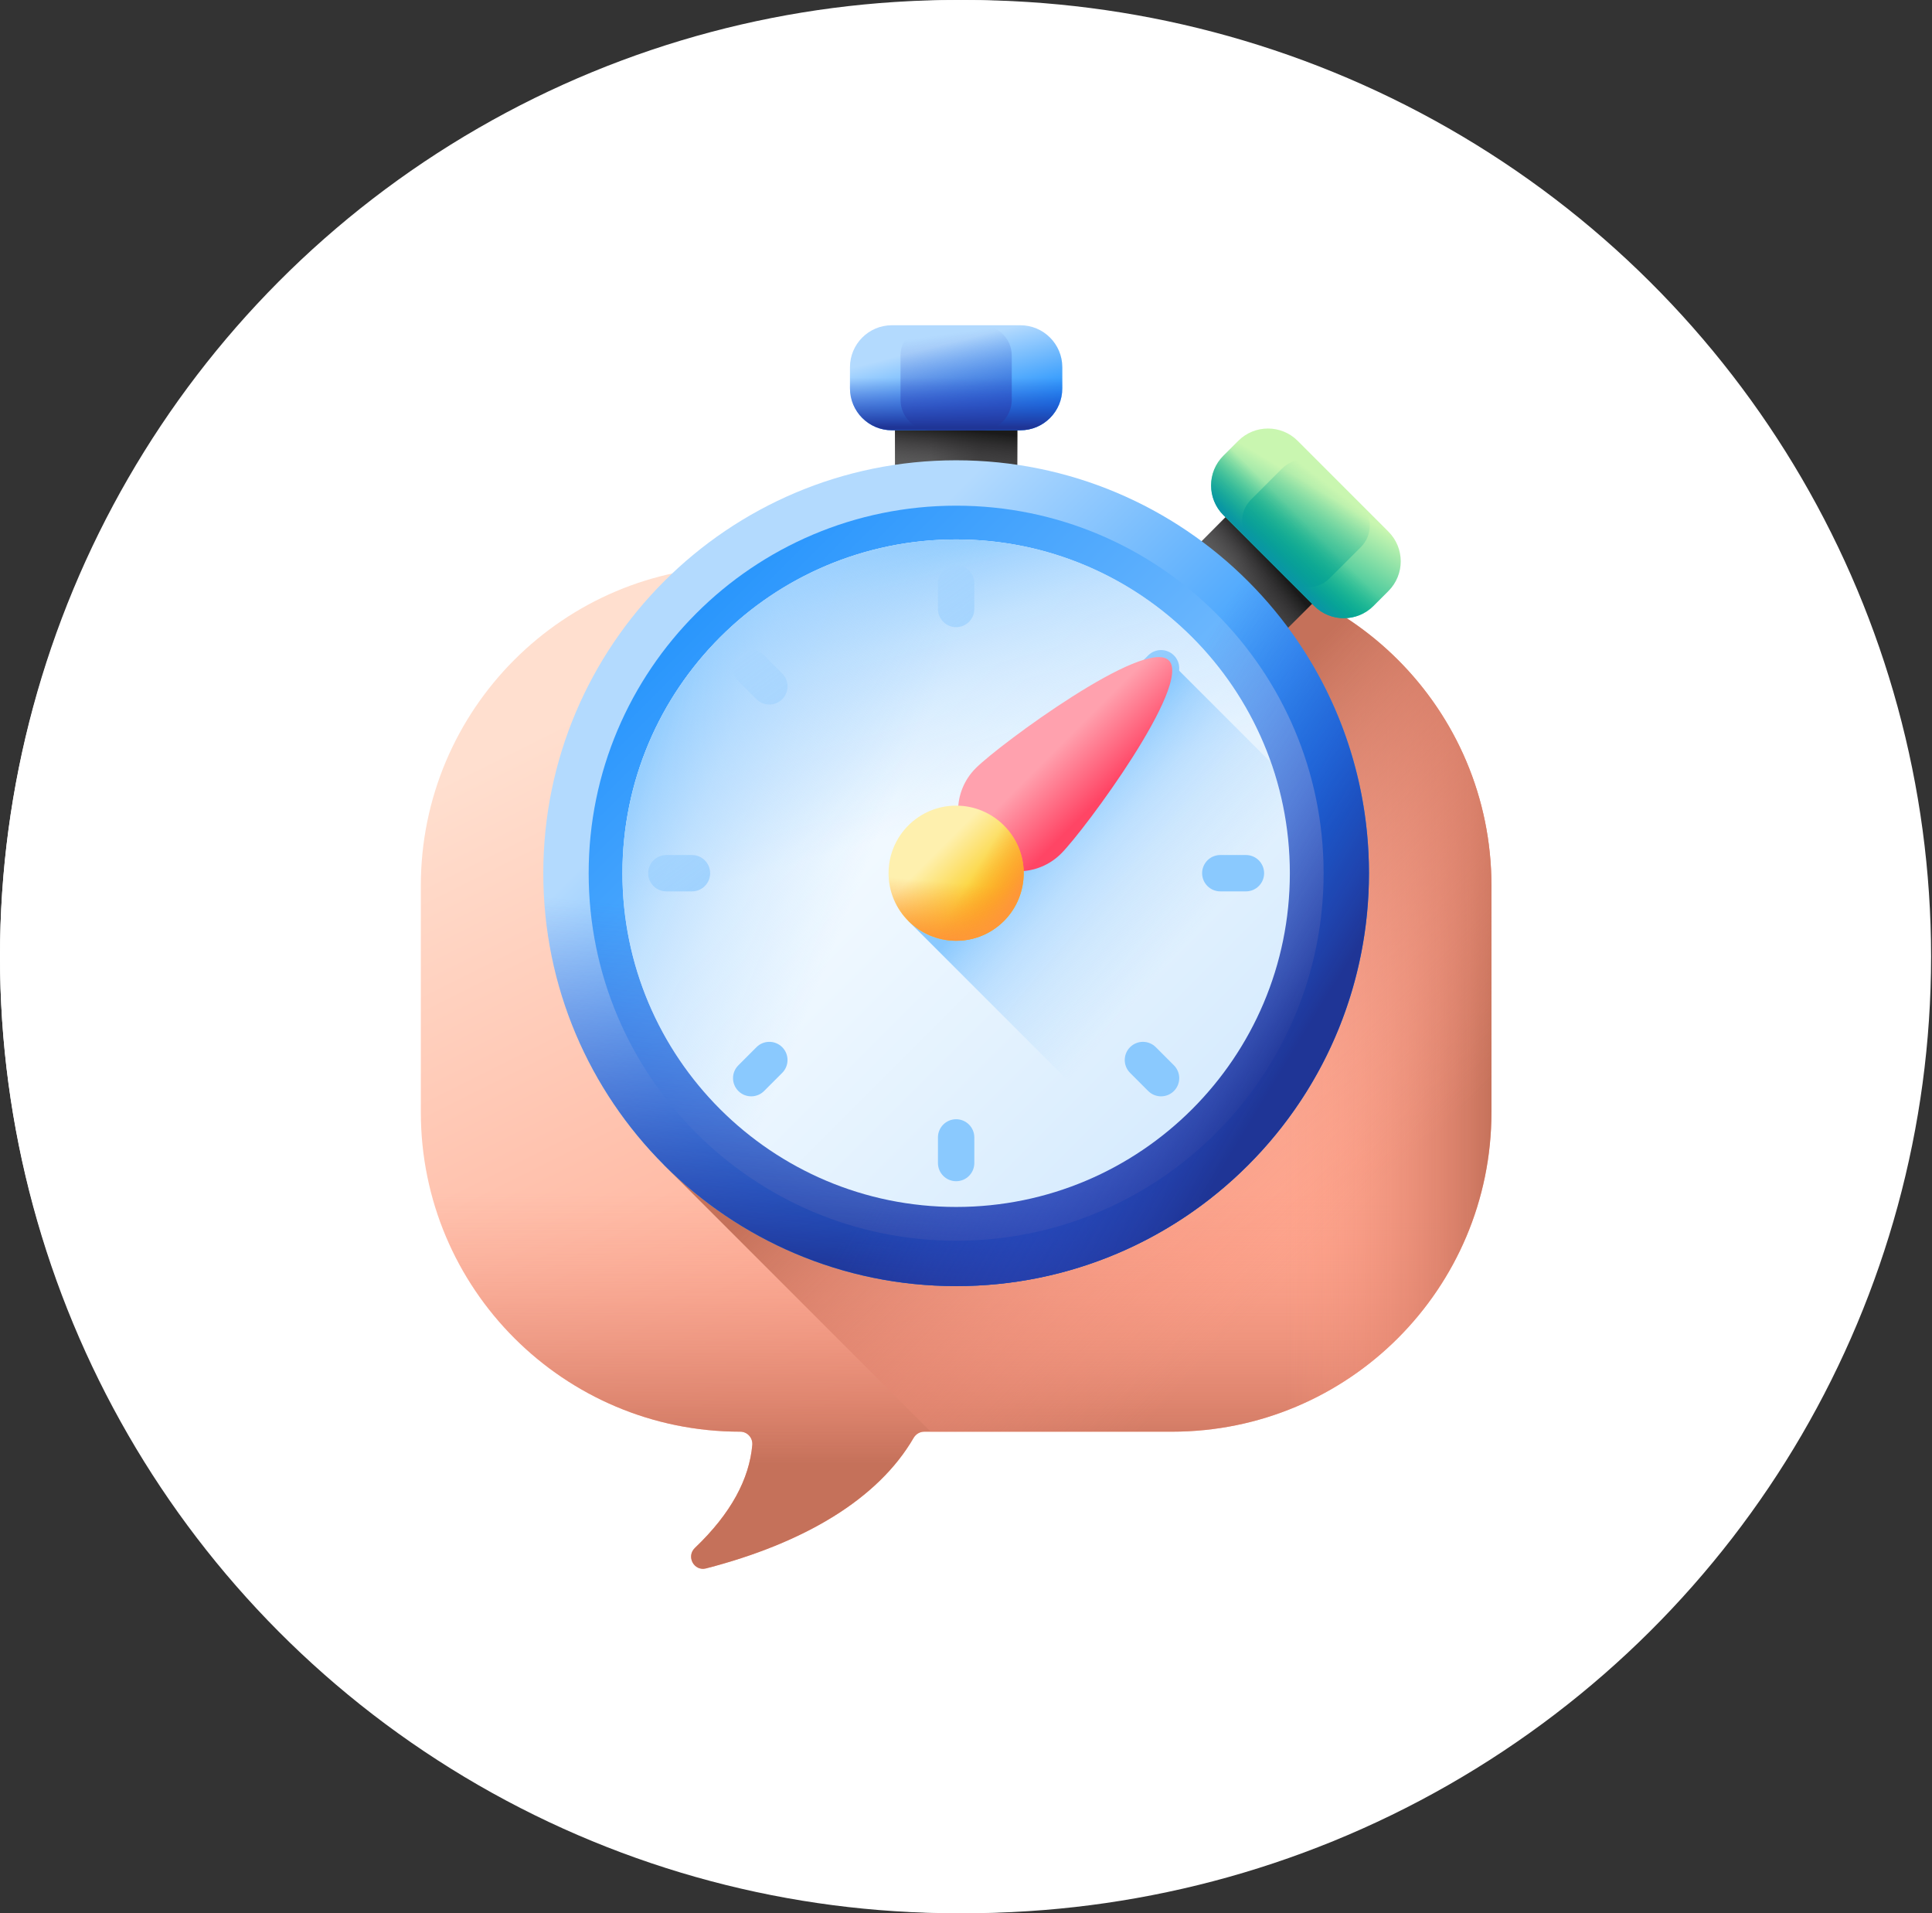 <svg width="101" height="100" viewBox="0 0 101 100" fill="none" xmlns="http://www.w3.org/2000/svg">
<rect x="0" y="0" width="101" height="100" fill="#333333" stroke="none"/>
<ellipse cx="50.476" cy="50" rx="50.476" ry="50" fill="white"/>
<path d="M63.451 44.417H60.885C60.176 44.417 59.602 43.847 59.602 43.146V35.521C59.602 34.819 60.176 34.25 60.885 34.25H63.451C65.573 34.25 67.3 35.961 67.3 38.062V40.604C67.3 42.706 65.573 44.417 63.451 44.417Z" fill="url(#paint0_linear_254_7280)"/>
<path d="M36.236 35.066C33.286 28.639 37.34 23.791 41.413 22.185V22.195C41.463 21.572 41.545 21.012 41.631 20.54C41.796 19.644 42.59 19 43.511 19H55.58C63.089 19 68.017 27.675 65.228 35.269L63.321 40.463H38.713L36.237 35.067L36.236 35.066Z" fill="url(#paint1_linear_254_7280)"/>
<path d="M68.583 80H32.661C30.752 80 28.954 79.164 27.732 77.705C26.506 76.245 26.006 74.337 26.358 72.472L28.18 62.85C28.811 59.485 31.288 56.825 34.643 55.911L43.537 53.511C48.17 52.259 53.072 52.259 57.707 53.511L66.599 55.911H66.602C69.957 56.825 72.434 59.485 73.065 62.853L74.886 72.47C75.237 74.336 74.738 76.243 73.513 77.705C72.29 79.164 70.492 80 68.583 80Z" fill="url(#paint2_linear_254_7280)"/>
<path opacity="0.5" d="M49.339 59.667H51.905V80H49.339V59.667Z" fill="url(#paint3_linear_254_7280)"/>
<path d="M41.641 69.833H37.793C37.083 69.833 36.51 69.264 36.51 68.563C36.51 67.861 37.083 67.292 37.793 67.292H41.641C42.351 67.292 42.924 67.861 42.924 68.563C42.924 69.264 42.351 69.833 41.641 69.833Z" fill="url(#paint4_linear_254_7280)"/>
<path d="M48.056 52.042H53.188C58.147 52.042 62.168 56.025 62.168 60.938C62.168 62.342 61.02 63.479 59.602 63.479H41.641C40.224 63.479 39.075 62.342 39.075 60.938C39.075 56.025 43.096 52.042 48.056 52.042Z" fill="url(#paint5_linear_254_7280)"/>
<path d="M44.207 49.551V57.125C44.207 60.634 47.08 63.479 50.622 63.479C54.164 63.479 57.036 60.634 57.036 57.125V49.551H44.207Z" fill="url(#paint6_linear_254_7280)"/>
<path d="M62.169 49.5H55.753C55.044 49.5 54.47 48.931 54.47 48.229C54.47 47.528 55.044 46.958 55.753 46.958H62.169C62.877 46.958 63.452 46.388 63.452 45.688V41.875C63.452 41.174 64.026 40.604 64.735 40.604C65.445 40.604 66.018 41.174 66.018 41.875V45.688C66.018 47.789 64.291 49.5 62.169 49.5Z" fill="url(#paint7_linear_254_7280)"/>
<path d="M33.943 40.604V38.062C33.943 35.961 35.67 34.25 37.792 34.25H40.358C41.068 34.25 41.641 34.819 41.641 35.521V43.146C41.641 43.847 41.068 44.417 40.358 44.417H37.792C35.67 44.417 33.943 42.706 33.943 40.604Z" fill="url(#paint8_linear_254_7280)"/>
<path d="M39.075 44.417V35.521C39.075 32.714 41.373 30.438 44.207 30.438H57.036C59.87 30.438 62.168 32.714 62.168 35.521V44.417C62.168 46.858 61.189 49.199 59.447 50.925L57.193 53.157C55.451 54.883 53.087 55.853 50.623 55.853C48.158 55.853 45.795 54.883 44.053 53.157L41.799 50.925C40.057 49.199 39.078 46.858 39.078 44.417H39.075Z" fill="url(#paint9_linear_254_7280)"/>
<path d="M62.169 49.5H55.753C55.044 49.5 54.47 48.931 54.47 48.229C54.47 47.528 55.044 46.958 55.753 46.958H62.169V49.5Z" fill="url(#paint10_linear_254_7280)"/>
<path d="M54.471 45.688H51.905C50.487 45.688 49.339 46.825 49.339 48.229C49.339 49.633 50.487 50.771 51.905 50.771H54.471C55.888 50.771 57.036 49.633 57.036 48.229C57.036 46.825 55.888 45.688 54.471 45.688Z" fill="url(#paint11_linear_254_7280)"/>
<circle cx="50" cy="50" r="50" fill="white"/>
<path d="M38.696 29.596H61.273C70.494 29.596 77.969 37.072 77.969 46.292V58.136C77.969 67.356 70.494 74.832 61.273 74.832H48.315C48.085 74.832 47.877 74.959 47.761 75.157C45.896 78.371 42.013 80.66 36.913 81.978C36.282 82.141 35.859 81.356 36.33 80.906C38.235 79.088 39.171 77.291 39.328 75.531C39.362 75.156 39.072 74.832 38.696 74.832C29.475 74.832 22 67.357 22 58.136V46.293C22 37.072 29.475 29.596 38.696 29.596Z" fill="url(#paint12_linear_254_7280)"/>
<path d="M22 46.567V58.136C22 67.357 29.475 74.832 38.696 74.832C39.072 74.832 39.362 75.157 39.328 75.531C39.171 77.291 38.235 79.088 36.33 80.906C35.859 81.356 36.282 82.141 36.913 81.978C42.013 80.66 45.896 78.371 47.761 75.157C47.877 74.959 48.084 74.832 48.314 74.832H61.273C70.494 74.832 77.969 67.357 77.969 58.136V46.567H22Z" fill="url(#paint13_linear_254_7280)"/>
<path d="M61.273 29.597H47.486V75.595C47.58 75.451 47.675 75.306 47.762 75.157C47.877 74.959 48.085 74.832 48.315 74.832H61.273C70.494 74.832 77.969 67.357 77.969 58.136V46.293C77.969 37.072 70.494 29.597 61.273 29.597Z" fill="url(#paint14_linear_254_7280)"/>
<path d="M77.969 46.292C77.969 38.529 72.67 32.003 65.491 30.134L34.724 60.902L48.653 74.832H61.273C70.494 74.832 77.969 67.356 77.969 58.136V46.292H77.969Z" fill="url(#paint15_linear_254_7280)"/>
<path d="M46.787 20.805H53.182V25.873H46.787V20.805Z" fill="url(#paint16_linear_254_7280)"/>
<path d="M46.787 20.805H53.182V25.873H46.787V20.805Z" fill="url(#paint17_linear_254_7280)"/>
<path d="M53.34 22.491H46.628C45.416 22.491 44.434 21.508 44.434 20.296V19.195C44.434 17.983 45.416 17 46.628 17H53.34C54.552 17 55.535 17.983 55.535 19.195V20.296C55.535 21.508 54.553 22.491 53.34 22.491Z" fill="url(#paint18_linear_254_7280)"/>
<path d="M51.303 22.491H48.665C47.788 22.491 47.077 21.779 47.077 20.902V18.588C47.077 17.711 47.788 17 48.665 17H51.303C52.181 17 52.892 17.711 52.892 18.588V20.902C52.892 21.779 52.181 22.491 51.303 22.491Z" fill="url(#paint19_linear_254_7280)"/>
<path d="M44.434 19.195V20.296C44.434 21.508 45.416 22.49 46.628 22.49H53.34C54.552 22.49 55.535 21.508 55.535 20.296V19.195C55.535 18.888 55.471 18.596 55.358 18.331H44.61C44.497 18.596 44.434 18.888 44.434 19.195Z" fill="url(#paint20_linear_254_7280)"/>
<path d="M66.198 33.95L61.676 29.428L65.259 25.844L69.781 30.366L66.198 33.95Z" fill="url(#paint21_linear_254_7280)"/>
<path d="M66.198 33.95L61.676 29.428L65.259 25.844L69.781 30.366L66.198 33.95Z" fill="url(#paint22_linear_254_7280)"/>
<path d="M68.702 31.67L63.955 26.924C63.098 26.067 63.098 24.677 63.955 23.82L64.734 23.041C65.591 22.184 66.981 22.184 67.838 23.041L72.584 27.788C73.441 28.645 73.441 30.034 72.584 30.892L71.805 31.67C70.948 32.527 69.559 32.527 68.702 31.67Z" fill="url(#paint23_linear_254_7280)"/>
<path d="M67.261 30.23L65.396 28.364C64.775 27.744 64.775 26.739 65.396 26.118L67.032 24.482C67.652 23.862 68.658 23.862 69.278 24.482L71.143 26.348C71.764 26.968 71.764 27.974 71.143 28.594L69.507 30.23C68.887 30.85 67.881 30.85 67.261 30.23Z" fill="url(#paint24_linear_254_7280)"/>
<path d="M64.734 23.042L63.955 23.82C63.098 24.677 63.098 26.067 63.955 26.924L68.702 31.67C69.559 32.527 70.948 32.527 71.805 31.67L72.584 30.892C72.801 30.675 72.962 30.424 73.069 30.156L65.47 22.556C65.202 22.663 64.951 22.825 64.734 23.042Z" fill="url(#paint25_linear_254_7280)"/>
<path d="M49.984 67.223C61.904 67.223 71.566 57.56 71.566 45.641C71.566 33.722 61.904 24.059 49.984 24.059C38.065 24.059 28.402 33.722 28.402 45.641C28.402 57.56 38.065 67.223 49.984 67.223Z" fill="url(#paint26_linear_254_7280)"/>
<path d="M49.984 64.851C60.594 64.851 69.195 56.251 69.195 45.641C69.195 35.032 60.594 26.431 49.984 26.431C39.375 26.431 30.774 35.032 30.774 45.641C30.774 56.251 39.375 64.851 49.984 64.851Z" fill="url(#paint27_linear_254_7280)"/>
<path d="M28.402 45.641C28.402 57.56 38.065 67.223 49.984 67.223C61.904 67.223 71.566 57.56 71.566 45.641C71.566 43.06 71.112 40.585 70.28 38.29H29.688C28.857 40.585 28.402 43.06 28.402 45.641Z" fill="url(#paint28_linear_254_7280)"/>
<path d="M34.724 60.902C43.152 69.33 56.817 69.33 65.245 60.902C73.674 52.474 73.674 38.809 65.245 30.38C63.42 28.555 61.348 27.127 59.138 26.092L30.435 54.795C31.47 57.005 32.898 59.077 34.724 60.902Z" fill="url(#paint29_linear_254_7280)"/>
<path d="M49.984 63.086C59.619 63.086 67.43 55.276 67.43 45.641C67.43 36.006 59.619 28.196 49.984 28.196C40.349 28.196 32.539 36.006 32.539 45.641C32.539 55.276 40.349 63.086 49.984 63.086Z" fill="url(#paint30_linear_254_7280)"/>
<path d="M67.43 45.641C67.43 36.006 59.619 28.196 49.984 28.196C40.349 28.196 32.539 36.006 32.539 45.641C32.539 47.728 32.907 49.728 33.578 51.583H66.39C67.062 49.728 67.43 47.728 67.43 45.641Z" fill="url(#paint31_linear_254_7280)"/>
<path d="M62.32 33.305C55.507 26.492 44.462 26.492 37.649 33.305C30.836 40.118 30.836 51.164 37.649 57.976C39.124 59.452 40.799 60.606 42.585 61.443L65.787 38.242C64.95 36.455 63.796 34.781 62.32 33.305Z" fill="url(#paint32_linear_254_7280)"/>
<path d="M66.449 39.863L61.106 34.52L47.487 48.139L59.569 60.221C60.542 59.581 61.464 58.833 62.32 57.977C67.219 53.078 68.595 45.991 66.449 39.863Z" fill="url(#paint33_linear_254_7280)"/>
<path d="M49.984 29.54C49.46 29.54 49.034 29.966 49.034 30.491V31.831C49.034 32.355 49.46 32.781 49.984 32.781C50.509 32.781 50.935 32.355 50.935 31.831V30.491C50.935 29.966 50.509 29.54 49.984 29.54Z" fill="url(#paint34_linear_254_7280)"/>
<path d="M49.984 58.501C49.46 58.501 49.034 58.926 49.034 59.451V60.791C49.034 61.316 49.46 61.741 49.984 61.741C50.509 61.741 50.935 61.316 50.935 60.791V59.451C50.935 58.926 50.509 58.501 49.984 58.501Z" fill="url(#paint35_linear_254_7280)"/>
<path d="M65.135 44.691H63.794C63.27 44.691 62.844 45.116 62.844 45.641C62.844 46.166 63.27 46.591 63.794 46.591H65.135C65.659 46.591 66.085 46.166 66.085 45.641C66.085 45.116 65.659 44.691 65.135 44.691Z" fill="url(#paint36_linear_254_7280)"/>
<path d="M36.174 44.691H34.834C34.309 44.691 33.884 45.116 33.884 45.641C33.884 46.166 34.309 46.591 34.834 46.591H36.174C36.699 46.591 37.124 46.166 37.124 45.641C37.124 45.116 36.699 44.691 36.174 44.691Z" fill="url(#paint37_linear_254_7280)"/>
<path d="M60.025 34.256L59.078 35.204C58.706 35.575 58.706 36.176 59.078 36.548C59.449 36.919 60.05 36.919 60.422 36.548L61.369 35.6C61.74 35.229 61.74 34.627 61.369 34.256C60.998 33.885 60.396 33.885 60.025 34.256Z" fill="url(#paint38_linear_254_7280)"/>
<path d="M39.547 54.734L38.6 55.682C38.228 56.053 38.228 56.654 38.6 57.026C38.971 57.397 39.572 57.397 39.944 57.026L40.891 56.078C41.262 55.707 41.262 55.105 40.891 54.734C40.52 54.363 39.918 54.363 39.547 54.734Z" fill="url(#paint39_linear_254_7280)"/>
<path d="M60.422 54.734C60.05 54.363 59.449 54.363 59.078 54.734C58.706 55.105 58.706 55.707 59.078 56.078L60.025 57.026C60.396 57.397 60.998 57.397 61.369 57.026C61.74 56.654 61.74 56.053 61.369 55.682L60.422 54.734Z" fill="url(#paint40_linear_254_7280)"/>
<path d="M39.944 34.256C39.572 33.885 38.971 33.885 38.6 34.256C38.228 34.627 38.228 35.229 38.6 35.6L39.547 36.547C39.918 36.919 40.52 36.919 40.891 36.547C41.262 36.176 41.262 35.575 40.891 35.204L39.944 34.256Z" fill="url(#paint41_linear_254_7280)"/>
<path d="M55.474 44.615C54.242 45.848 52.243 45.848 51.01 44.615C49.777 43.383 49.777 41.384 51.01 40.151C52.243 38.918 59.873 33.287 61.106 34.52C62.339 35.752 56.707 43.383 55.474 44.615Z" fill="url(#paint42_linear_254_7280)"/>
<path d="M49.984 49.173C51.935 49.173 53.516 47.592 53.516 45.641C53.516 43.69 51.935 42.109 49.984 42.109C48.034 42.109 46.452 43.69 46.452 45.641C46.452 47.592 48.034 49.173 49.984 49.173Z" fill="url(#paint43_linear_254_7280)"/>
<path d="M46.452 45.641C46.452 47.592 48.034 49.173 49.984 49.173C51.935 49.173 53.516 47.592 53.516 45.641C53.516 45.219 53.442 44.814 53.306 44.438H46.663C46.527 44.814 46.452 45.219 46.452 45.641Z" fill="url(#paint44_linear_254_7280)"/>
<path d="M47.487 48.139C48.866 49.518 51.102 49.518 52.482 48.139C53.861 46.759 53.861 44.523 52.482 43.144C52.183 42.845 51.844 42.611 51.482 42.442L46.785 47.139C46.954 47.501 47.188 47.84 47.487 48.139Z" fill="url(#paint45_linear_254_7280)"/>
<defs>
<linearGradient id="paint0_linear_254_7280" x1="63.451" y1="34.582" x2="63.451" y2="44.503" gradientUnits="userSpaceOnUse">
<stop stop-color="#4793EB"/>
<stop offset="1" stop-color="#2367EC"/>
</linearGradient>
<linearGradient id="paint1_linear_254_7280" x1="34.834" y1="22.815" x2="61.935" y2="37.013" gradientUnits="userSpaceOnUse">
<stop stop-color="#3E4154"/>
<stop offset="1" stop-color="#1B2129"/>
</linearGradient>
<linearGradient id="paint2_linear_254_7280" x1="50.622" y1="54.009" x2="50.622" y2="80.35" gradientUnits="userSpaceOnUse">
<stop stop-color="#4793EB"/>
<stop offset="1" stop-color="#2367EC"/>
</linearGradient>
<linearGradient id="paint3_linear_254_7280" x1="50.622" y1="62.994" x2="50.622" y2="79.63" gradientUnits="userSpaceOnUse">
<stop stop-color="#2B50D2"/>
<stop offset="1" stop-color="#182EA5"/>
</linearGradient>
<linearGradient id="paint4_linear_254_7280" x1="36.565" y1="67.283" x2="42.652" y2="69.802" gradientUnits="userSpaceOnUse">
<stop stop-color="white"/>
<stop offset="1" stop-color="#DADFE0"/>
</linearGradient>
<linearGradient id="paint5_linear_254_7280" x1="50.622" y1="53.523" x2="50.622" y2="63.047" gradientUnits="userSpaceOnUse">
<stop stop-color="#6FC6FC"/>
<stop offset="1" stop-color="#50A7F6"/>
</linearGradient>
<linearGradient id="paint6_linear_254_7280" x1="45.047" y1="52.633" x2="56.772" y2="58.402" gradientUnits="userSpaceOnUse">
<stop stop-color="#F1D2BD"/>
<stop offset="1" stop-color="#FEB592"/>
</linearGradient>
<linearGradient id="paint7_linear_254_7280" x1="60.243" y1="43.47" x2="60.243" y2="49.208" gradientUnits="userSpaceOnUse">
<stop stop-color="#C6CBCC"/>
<stop offset="1" stop-color="#9FA5A6"/>
</linearGradient>
<linearGradient id="paint8_linear_254_7280" x1="37.792" y1="34.582" x2="37.792" y2="44.503" gradientUnits="userSpaceOnUse">
<stop stop-color="#4793EB"/>
<stop offset="1" stop-color="#2367EC"/>
</linearGradient>
<linearGradient id="paint9_linear_254_7280" x1="50.622" y1="31.23" x2="50.622" y2="55.979" gradientUnits="userSpaceOnUse">
<stop stop-color="#F1D2BD"/>
<stop offset="0.314" stop-color="#F2CFB9"/>
<stop offset="0.608" stop-color="#F5C7AD"/>
<stop offset="0.894" stop-color="#FBBB9B"/>
<stop offset="1" stop-color="#FEB592"/>
</linearGradient>
<linearGradient id="paint10_linear_254_7280" x1="58.319" y1="19" x2="58.319" y2="49.208" gradientUnits="userSpaceOnUse">
<stop stop-color="#C6CBCC"/>
<stop offset="1" stop-color="#9FA5A6"/>
</linearGradient>
<linearGradient id="paint11_linear_254_7280" x1="53.188" y1="45.558" x2="53.188" y2="50.223" gradientUnits="userSpaceOnUse">
<stop stop-color="#4793EB"/>
<stop offset="1" stop-color="#2367EC"/>
</linearGradient>
<linearGradient id="paint12_linear_254_7280" x1="40.055" y1="32.356" x2="57.895" y2="68.035" gradientUnits="userSpaceOnUse">
<stop stop-color="#FFDFCF"/>
<stop offset="1" stop-color="#FFA78F"/>
</linearGradient>
<linearGradient id="paint13_linear_254_7280" x1="49.984" y1="62.348" x2="49.984" y2="76.564" gradientUnits="userSpaceOnUse">
<stop stop-color="#F89580" stop-opacity="0"/>
<stop offset="0.286" stop-color="#EE8E79" stop-opacity="0.287"/>
<stop offset="0.762" stop-color="#D57B65" stop-opacity="0.765"/>
<stop offset="0.997" stop-color="#C5715A"/>
</linearGradient>
<linearGradient id="paint14_linear_254_7280" x1="67.212" y1="52.596" x2="78.079" y2="52.596" gradientUnits="userSpaceOnUse">
<stop stop-color="#F89580" stop-opacity="0"/>
<stop offset="0.286" stop-color="#EE8E79" stop-opacity="0.287"/>
<stop offset="0.762" stop-color="#D57B65" stop-opacity="0.765"/>
<stop offset="0.997" stop-color="#C5715A"/>
</linearGradient>
<linearGradient id="paint15_linear_254_7280" x1="70.345" y1="64.138" x2="54.324" y2="48.117" gradientUnits="userSpaceOnUse">
<stop stop-color="#F89580" stop-opacity="0"/>
<stop offset="0.286" stop-color="#EE8E79" stop-opacity="0.287"/>
<stop offset="0.762" stop-color="#D57B65" stop-opacity="0.765"/>
<stop offset="0.997" stop-color="#C5715A"/>
</linearGradient>
<linearGradient id="paint16_linear_254_7280" x1="48.683" y1="23.339" x2="51.266" y2="23.339" gradientUnits="userSpaceOnUse">
<stop stop-color="#5A5A5A"/>
<stop offset="1" stop-color="#444444"/>
</linearGradient>
<linearGradient id="paint17_linear_254_7280" x1="49.866" y1="24.486" x2="50.077" y2="22.435" gradientUnits="userSpaceOnUse">
<stop stop-color="#433F43" stop-opacity="0"/>
<stop offset="1" stop-color="#1A1A1A"/>
</linearGradient>
<linearGradient id="paint18_linear_254_7280" x1="49.532" y1="17.953" x2="50.709" y2="22.614" gradientUnits="userSpaceOnUse">
<stop stop-color="#B3DAFE"/>
<stop offset="1" stop-color="#0182FC"/>
</linearGradient>
<linearGradient id="paint19_linear_254_7280" x1="49.667" y1="17.442" x2="50.527" y2="23.686" gradientUnits="userSpaceOnUse">
<stop stop-color="#314DC9" stop-opacity="0"/>
<stop offset="0.276" stop-color="#304BC4" stop-opacity="0.276"/>
<stop offset="0.563" stop-color="#2B45B8" stop-opacity="0.563"/>
<stop offset="0.854" stop-color="#243BA3" stop-opacity="0.854"/>
<stop offset="1" stop-color="#1F3596"/>
</linearGradient>
<linearGradient id="paint20_linear_254_7280" x1="49.984" y1="19.734" x2="49.984" y2="22.32" gradientUnits="userSpaceOnUse">
<stop stop-color="#314DC9" stop-opacity="0"/>
<stop offset="0.276" stop-color="#304BC4" stop-opacity="0.276"/>
<stop offset="0.563" stop-color="#2B45B8" stop-opacity="0.563"/>
<stop offset="0.854" stop-color="#243BA3" stop-opacity="0.854"/>
<stop offset="1" stop-color="#1F3596"/>
</linearGradient>
<linearGradient id="paint21_linear_254_7280" x1="64.804" y1="28.971" x2="66.63" y2="30.797" gradientUnits="userSpaceOnUse">
<stop stop-color="#5A5A5A"/>
<stop offset="1" stop-color="#444444"/>
</linearGradient>
<linearGradient id="paint22_linear_254_7280" x1="64.829" y1="30.618" x2="66.429" y2="29.317" gradientUnits="userSpaceOnUse">
<stop stop-color="#433F43" stop-opacity="0"/>
<stop offset="1" stop-color="#1A1A1A"/>
</linearGradient>
<linearGradient id="paint23_linear_254_7280" x1="69.212" y1="25.763" x2="66.748" y2="29.89" gradientUnits="userSpaceOnUse">
<stop stop-color="#C9F6B0"/>
<stop offset="1" stop-color="#0BB494"/>
</linearGradient>
<linearGradient id="paint24_linear_254_7280" x1="69.669" y1="25.497" x2="65.862" y2="30.52" gradientUnits="userSpaceOnUse">
<stop stop-color="#00A887" stop-opacity="0"/>
<stop offset="0.36" stop-color="#01A58C" stop-opacity="0.36"/>
<stop offset="0.794" stop-color="#069C9A" stop-opacity="0.795"/>
<stop offset="1" stop-color="#0996A4"/>
</linearGradient>
<linearGradient id="paint25_linear_254_7280" x1="68.273" y1="27.342" x2="66.445" y2="29.17" gradientUnits="userSpaceOnUse">
<stop stop-color="#00A887" stop-opacity="0"/>
<stop offset="0.36" stop-color="#01A58C" stop-opacity="0.36"/>
<stop offset="0.794" stop-color="#069C9A" stop-opacity="0.795"/>
<stop offset="1" stop-color="#0996A4"/>
</linearGradient>
<linearGradient id="paint26_linear_254_7280" x1="40" y1="35.657" x2="58.558" y2="54.215" gradientUnits="userSpaceOnUse">
<stop stop-color="#B3DAFE"/>
<stop offset="1" stop-color="#0182FC"/>
</linearGradient>
<linearGradient id="paint27_linear_254_7280" x1="66.133" y1="61.789" x2="27.599" y2="23.255" gradientUnits="userSpaceOnUse">
<stop stop-color="#B3DAFE"/>
<stop offset="1" stop-color="#0182FC"/>
</linearGradient>
<linearGradient id="paint28_linear_254_7280" x1="49.704" y1="48.774" x2="48.065" y2="67.061" gradientUnits="userSpaceOnUse">
<stop stop-color="#314DC9" stop-opacity="0"/>
<stop offset="0.276" stop-color="#304BC4" stop-opacity="0.276"/>
<stop offset="0.563" stop-color="#2B45B8" stop-opacity="0.563"/>
<stop offset="0.854" stop-color="#243BA3" stop-opacity="0.854"/>
<stop offset="1" stop-color="#1F3596"/>
</linearGradient>
<linearGradient id="paint29_linear_254_7280" x1="54.084" y1="48.129" x2="67.023" y2="55.979" gradientUnits="userSpaceOnUse">
<stop stop-color="#314DC9" stop-opacity="0"/>
<stop offset="0.276" stop-color="#304BC4" stop-opacity="0.276"/>
<stop offset="0.563" stop-color="#2B45B8" stop-opacity="0.563"/>
<stop offset="0.854" stop-color="#243BA3" stop-opacity="0.854"/>
<stop offset="1" stop-color="#1F3596"/>
</linearGradient>
<linearGradient id="paint30_linear_254_7280" x1="45.023" y1="40.68" x2="61.828" y2="57.485" gradientUnits="userSpaceOnUse">
<stop stop-color="#F5FBFF"/>
<stop offset="1" stop-color="#D8ECFE"/>
</linearGradient>
<linearGradient id="paint31_linear_254_7280" x1="49.228" y1="42.98" x2="45.292" y2="29.133" gradientUnits="userSpaceOnUse">
<stop stop-color="#B3DAFE" stop-opacity="0"/>
<stop offset="0.431" stop-color="#B1D9FE" stop-opacity="0.432"/>
<stop offset="0.666" stop-color="#A9D6FE" stop-opacity="0.666"/>
<stop offset="0.852" stop-color="#9BD0FE" stop-opacity="0.852"/>
<stop offset="1" stop-color="#8AC9FE"/>
</linearGradient>
<linearGradient id="paint32_linear_254_7280" x1="45.851" y1="43.956" x2="33.09" y2="38.797" gradientUnits="userSpaceOnUse">
<stop stop-color="#B3DAFE" stop-opacity="0"/>
<stop offset="0.431" stop-color="#B1D9FE" stop-opacity="0.432"/>
<stop offset="0.666" stop-color="#A9D6FE" stop-opacity="0.666"/>
<stop offset="0.852" stop-color="#9BD0FE" stop-opacity="0.852"/>
<stop offset="1" stop-color="#8AC9FE"/>
</linearGradient>
<linearGradient id="paint33_linear_254_7280" x1="62.242" y1="48.991" x2="54.941" y2="42.777" gradientUnits="userSpaceOnUse">
<stop stop-color="#B3DAFE" stop-opacity="0"/>
<stop offset="0.431" stop-color="#B1D9FE" stop-opacity="0.432"/>
<stop offset="0.666" stop-color="#A9D6FE" stop-opacity="0.666"/>
<stop offset="0.852" stop-color="#9BD0FE" stop-opacity="0.852"/>
<stop offset="1" stop-color="#8AC9FE"/>
</linearGradient>
<linearGradient id="paint34_linear_254_7280" x1="29.786" y1="2.986" x2="56.258" y2="39.911" gradientUnits="userSpaceOnUse">
<stop stop-color="#B3DAFE" stop-opacity="0"/>
<stop offset="0.431" stop-color="#B1D9FE" stop-opacity="0.432"/>
<stop offset="0.666" stop-color="#A9D6FE" stop-opacity="0.666"/>
<stop offset="0.852" stop-color="#9BD0FE" stop-opacity="0.852"/>
<stop offset="1" stop-color="#8AC9FE"/>
</linearGradient>
<linearGradient id="paint35_linear_254_7280" x1="16.072" y1="12.818" x2="42.544" y2="49.743" gradientUnits="userSpaceOnUse">
<stop stop-color="#B3DAFE" stop-opacity="0"/>
<stop offset="0.431" stop-color="#B1D9FE" stop-opacity="0.432"/>
<stop offset="0.666" stop-color="#A9D6FE" stop-opacity="0.666"/>
<stop offset="0.852" stop-color="#9BD0FE" stop-opacity="0.852"/>
<stop offset="1" stop-color="#8AC9FE"/>
</linearGradient>
<linearGradient id="paint36_linear_254_7280" x1="32.494" y1="1.045" x2="58.965" y2="37.97" gradientUnits="userSpaceOnUse">
<stop stop-color="#B3DAFE" stop-opacity="0"/>
<stop offset="0.431" stop-color="#B1D9FE" stop-opacity="0.432"/>
<stop offset="0.666" stop-color="#A9D6FE" stop-opacity="0.666"/>
<stop offset="0.852" stop-color="#9BD0FE" stop-opacity="0.852"/>
<stop offset="1" stop-color="#8AC9FE"/>
</linearGradient>
<linearGradient id="paint37_linear_254_7280" x1="13.365" y1="14.759" x2="39.836" y2="51.684" gradientUnits="userSpaceOnUse">
<stop stop-color="#B3DAFE" stop-opacity="0"/>
<stop offset="0.431" stop-color="#B1D9FE" stop-opacity="0.432"/>
<stop offset="0.666" stop-color="#A9D6FE" stop-opacity="0.666"/>
<stop offset="0.852" stop-color="#9BD0FE" stop-opacity="0.852"/>
<stop offset="1" stop-color="#8AC9FE"/>
</linearGradient>
<linearGradient id="paint38_linear_254_7280" x1="34.541" y1="-0.422" x2="61.012" y2="36.502" gradientUnits="userSpaceOnUse">
<stop stop-color="#B3DAFE" stop-opacity="0"/>
<stop offset="0.431" stop-color="#B1D9FE" stop-opacity="0.432"/>
<stop offset="0.666" stop-color="#A9D6FE" stop-opacity="0.666"/>
<stop offset="0.852" stop-color="#9BD0FE" stop-opacity="0.852"/>
<stop offset="1" stop-color="#8AC9FE"/>
</linearGradient>
<linearGradient id="paint39_linear_254_7280" x1="11.318" y1="16.227" x2="37.789" y2="53.151" gradientUnits="userSpaceOnUse">
<stop stop-color="#B3DAFE" stop-opacity="0"/>
<stop offset="0.431" stop-color="#B1D9FE" stop-opacity="0.432"/>
<stop offset="0.666" stop-color="#A9D6FE" stop-opacity="0.666"/>
<stop offset="0.852" stop-color="#9BD0FE" stop-opacity="0.852"/>
<stop offset="1" stop-color="#8AC9FE"/>
</linearGradient>
<linearGradient id="paint40_linear_254_7280" x1="24.844" y1="6.53" x2="51.315" y2="43.454" gradientUnits="userSpaceOnUse">
<stop stop-color="#B3DAFE" stop-opacity="0"/>
<stop offset="0.431" stop-color="#B1D9FE" stop-opacity="0.432"/>
<stop offset="0.666" stop-color="#A9D6FE" stop-opacity="0.666"/>
<stop offset="0.852" stop-color="#9BD0FE" stop-opacity="0.852"/>
<stop offset="1" stop-color="#8AC9FE"/>
</linearGradient>
<linearGradient id="paint41_linear_254_7280" x1="21.015" y1="9.275" x2="47.486" y2="46.199" gradientUnits="userSpaceOnUse">
<stop stop-color="#B3DAFE" stop-opacity="0"/>
<stop offset="0.431" stop-color="#B1D9FE" stop-opacity="0.432"/>
<stop offset="0.666" stop-color="#A9D6FE" stop-opacity="0.666"/>
<stop offset="0.852" stop-color="#9BD0FE" stop-opacity="0.852"/>
<stop offset="1" stop-color="#8AC9FE"/>
</linearGradient>
<linearGradient id="paint42_linear_254_7280" x1="55.425" y1="38.93" x2="57.865" y2="41.37" gradientUnits="userSpaceOnUse">
<stop stop-color="#FFA1AE"/>
<stop offset="1" stop-color="#FF4565"/>
</linearGradient>
<linearGradient id="paint43_linear_254_7280" x1="48.915" y1="44.571" x2="51.774" y2="47.431" gradientUnits="userSpaceOnUse">
<stop stop-color="#FEF0AE"/>
<stop offset="1" stop-color="#FAC600"/>
</linearGradient>
<linearGradient id="paint44_linear_254_7280" x1="49.938" y1="46.154" x2="49.67" y2="49.147" gradientUnits="userSpaceOnUse">
<stop stop-color="#FE9738" stop-opacity="0"/>
<stop offset="1" stop-color="#FE9738"/>
</linearGradient>
<linearGradient id="paint45_linear_254_7280" x1="50.655" y1="46.048" x2="52.773" y2="47.333" gradientUnits="userSpaceOnUse">
<stop stop-color="#FE9738" stop-opacity="0"/>
<stop offset="1" stop-color="#FE9738"/>
</linearGradient>
</defs>
</svg>
